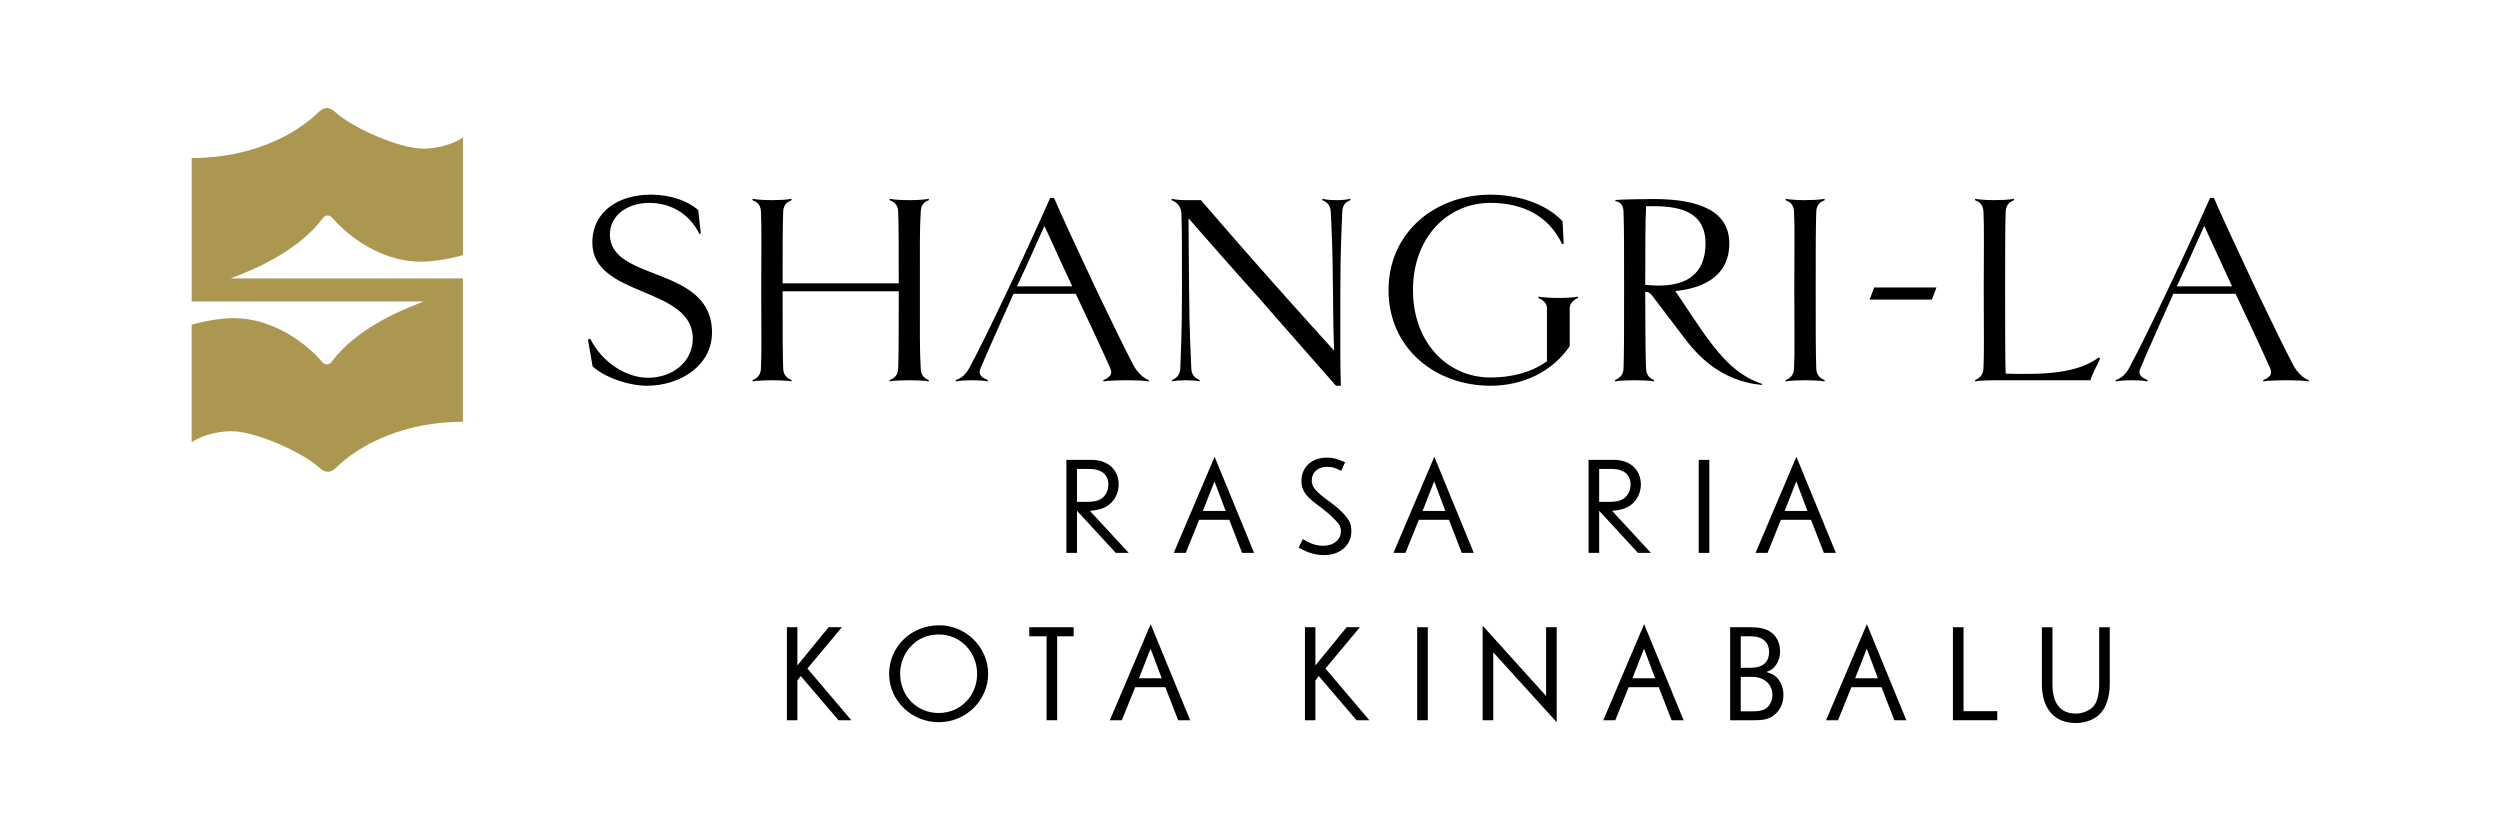<?xml version="1.0" encoding="utf-8"?>
<!-- Generator: Adobe Illustrator 15.1.0, SVG Export Plug-In . SVG Version: 6.00 Build 0)  -->
<!DOCTYPE svg PUBLIC "-//W3C//DTD SVG 1.1//EN" "http://www.w3.org/Graphics/SVG/1.1/DTD/svg11.dtd">
<svg version="1.1" id="Layer_1" xmlns="http://www.w3.org/2000/svg" xmlns:xlink="http://www.w3.org/1999/xlink" x="0px" y="0px"
	 width="226px" height="75px" viewBox="0 0 226 75" enable-background="new 0 0 226 75" xml:space="preserve">
<g>
	<g>
		<defs>
			<rect id="SVGID_1_" y="-7.511" width="226" height="90.022"/>
		</defs>
		<clipPath id="SVGID_2_">
			<use xlink:href="#SVGID_1_"  overflow="visible"/>
		</clipPath>
		<g clip-path="url(#SVGID_2_)">
			<defs>
				<rect id="SVGID_3_" y="-7.511" width="226" height="90.022"/>
			</defs>
			<clipPath id="SVGID_4_">
				<use xlink:href="#SVGID_3_"  overflow="visible"/>
			</clipPath>
			<path clip-path="url(#SVGID_4_)" d="M100.863,49.98l-3.504-3.808v3.808H96.4v-8.409h2.282c1.475,0,2.446,0.896,2.446,2.231
				c0,0.744-0.354,1.462-0.933,1.866c-0.429,0.302-0.82,0.428-1.665,0.517l3.504,3.795H100.863z M97.359,45.366h0.87
				c0.617,0,0.933-0.063,1.261-0.239c0.429-0.253,0.706-0.744,0.706-1.312c0-0.92-0.618-1.425-1.753-1.425h-1.084V45.366z"/>
			<path clip-path="url(#SVGID_4_)" d="M107.193,49.98h-1.084l3.693-8.687l3.568,8.687h-1.084l-1.16-2.988h-2.723L107.193,49.98z
				 M110.798,46.186l-1.008-2.673l-1.047,2.673H110.798z"/>
			<path clip-path="url(#SVGID_4_)" d="M117.777,48.732c0.757,0.453,1.223,0.604,1.879,0.604c0.907,0,1.563-0.555,1.563-1.311
				c0-0.416-0.126-0.644-0.643-1.147c-0.567-0.541-0.668-0.631-1.701-1.411c-0.896-0.681-1.224-1.211-1.224-2.005
				c0-1.236,0.945-2.093,2.295-2.093c0.517,0,0.895,0.087,1.651,0.416l-0.354,0.781c-0.555-0.29-0.845-0.366-1.248-0.366
				c-0.857,0-1.411,0.492-1.411,1.235c0,0.581,0.34,0.996,1.525,1.854c0.907,0.644,1.55,1.273,1.865,1.828
				c0.126,0.215,0.189,0.53,0.189,0.908c0,1.261-1.021,2.155-2.433,2.155c-0.82,0-1.476-0.189-2.333-0.681L117.777,48.732z"/>
			<path clip-path="url(#SVGID_4_)" d="M127.053,49.98h-1.084l3.693-8.687l3.568,8.687h-1.085l-1.159-2.988h-2.723L127.053,49.98z
				 M130.658,46.186l-1.008-2.673l-1.047,2.673H130.658z"/>
			<path clip-path="url(#SVGID_4_)" d="M148.071,49.98l-3.506-3.808v3.808h-0.958v-8.409h2.282c1.475,0,2.445,0.896,2.445,2.231
				c0,0.744-0.354,1.462-0.933,1.866c-0.429,0.302-0.819,0.428-1.664,0.517l3.505,3.795H148.071z M144.565,45.366h0.87
				c0.618,0,0.934-0.063,1.261-0.239c0.429-0.253,0.706-0.744,0.706-1.312c0-0.92-0.618-1.425-1.752-1.425h-1.085V45.366z"/>
			<rect x="153.564" y="41.571" clip-path="url(#SVGID_4_)" width="0.959" height="8.409"/>
			<path clip-path="url(#SVGID_4_)" d="M159.786,49.98h-1.084l3.693-8.687l3.567,8.687h-1.084l-1.16-2.988h-2.723L159.786,49.98z
				 M163.391,46.186l-1.008-2.673l-1.047,2.673H163.391z"/>
			<polygon clip-path="url(#SVGID_4_)" points="71.137,56.701 72.083,56.701 72.083,60.155 74.907,56.701 76.105,56.701 
				72.991,60.433 76.962,65.11 75.802,65.11 72.386,61.113 72.083,61.518 72.083,65.11 71.137,65.11 			"/>
			<path clip-path="url(#SVGID_4_)" d="M89.327,60.899c0,2.421-2.004,4.388-4.475,4.388c-2.458,0-4.476-1.967-4.476-4.362
				c0-2.471,1.992-4.399,4.539-4.399C87.323,56.525,89.327,58.518,89.327,60.899 M82.28,58.492c-0.58,0.642-0.908,1.512-0.908,2.395
				c0,2.029,1.501,3.568,3.48,3.568c1.967,0,3.479-1.539,3.479-3.542c0-1.968-1.525-3.556-3.429-3.556
				C83.831,57.357,82.974,57.723,82.28,58.492"/>
			<polygon clip-path="url(#SVGID_4_)" points="95.569,57.521 95.569,65.109 94.611,65.109 94.611,57.521 93.047,57.521 
				93.047,56.702 97.057,56.702 97.057,57.521 			"/>
			<path clip-path="url(#SVGID_4_)" d="M101.413,65.11h-1.084l3.693-8.687l3.568,8.687h-1.084l-1.161-2.987h-2.722L101.413,65.11z
				 M105.019,61.315l-1.009-2.673l-1.046,2.673H105.019z"/>
			<polygon clip-path="url(#SVGID_4_)" points="117.967,56.701 118.912,56.701 118.912,60.155 121.736,56.701 122.935,56.701 
				119.82,60.433 123.792,65.11 122.632,65.11 119.216,61.113 118.912,61.518 118.912,65.11 117.967,65.11 			"/>
			<rect x="128.114" y="56.701" clip-path="url(#SVGID_4_)" width="0.958" height="8.409"/>
			<polygon clip-path="url(#SVGID_4_)" points="134.989,65.11 134.031,65.11 134.031,56.563 139.768,62.916 139.768,56.701 
				140.726,56.701 140.726,65.286 134.989,58.971 			"/>
			<path clip-path="url(#SVGID_4_)" d="M146.021,65.11h-1.084l3.693-8.687l3.568,8.687h-1.085l-1.16-2.987h-2.723L146.021,65.11z
				 M149.626,61.315l-1.008-2.673l-1.048,2.673H149.626z"/>
			<path clip-path="url(#SVGID_4_)" d="M156.407,56.701h1.779c0.807,0,1.322,0.102,1.776,0.366c0.593,0.327,0.958,1.034,0.958,1.803
				c0,0.541-0.177,1.046-0.503,1.411c-0.189,0.228-0.367,0.329-0.744,0.467c0.492,0.151,0.718,0.265,0.958,0.505
				c0.365,0.378,0.592,0.958,0.592,1.575c0,0.857-0.416,1.602-1.097,1.992c-0.403,0.214-0.769,0.29-1.525,0.29h-2.194V56.701z
				 M158.261,60.369c1.085,0,1.664-0.503,1.664-1.424c0-0.907-0.604-1.425-1.664-1.425h-0.896v2.849H158.261z M158.425,64.304
				c0.555,0,0.87-0.063,1.147-0.215c0.403-0.239,0.656-0.73,0.656-1.273c0-0.944-0.757-1.625-1.79-1.625h-1.073v3.113H158.425z"/>
			<path clip-path="url(#SVGID_4_)" d="M166.157,65.11h-1.084l3.693-8.687l3.568,8.687h-1.085l-1.16-2.987h-2.723L166.157,65.11z
				 M169.763,61.315l-1.009-2.673l-1.047,2.673H169.763z"/>
			<polygon clip-path="url(#SVGID_4_)" points="176.545,65.11 176.545,56.701 177.503,56.701 177.503,64.291 180.554,64.291 
				180.554,65.11 			"/>
			<path clip-path="url(#SVGID_4_)" d="M190.723,61.832c0,1.223-0.365,2.257-0.996,2.812c-0.517,0.454-1.273,0.719-2.079,0.719
				c-1.93,0-3.063-1.298-3.063-3.53v-5.131h0.958v5.17c0,1.727,0.73,2.634,2.105,2.634c0.604,0,1.197-0.239,1.575-0.617
				c0.34-0.354,0.542-1.11,0.542-2.017v-5.17h0.958V61.832z"/>
			<path clip-path="url(#SVGID_4_)" d="M64.365,30.055c0,3.003-2.89,4.815-5.868,4.815c-1.763,0-3.933-0.813-4.925-1.755
				l-0.422-2.407l0.198-0.1c1.167,2.308,3.411,3.542,5.223,3.542c2.259,0,4.057-1.464,4.057-3.548c0-4.716-9.081-3.717-9.081-8.655
				c0-2.929,2.493-4.35,5.272-4.35c1.862,0,3.411,0.589,4.305,1.407l0.223,2.06l-0.099,0.125c-1.018-2.061-2.815-2.848-4.578-2.848
				c-1.861,0-3.535,1.067-3.535,2.855C55.136,25.513,64.365,23.975,64.365,30.055 M83.977,18.093l-0.025-0.124
				c-0.348,0.1-1.341,0.124-1.762,0.124c-0.397,0-1.39-0.024-1.738-0.124l-0.049,0.124c0.348,0.124,0.77,0.348,0.794,1.042
				c0.049,1.539,0.049,3.053,0.049,6.479H70.749c0-3.426,0-4.939,0.05-6.479c0.024-0.694,0.446-0.918,0.769-1.042l-0.024-0.124
				c-0.348,0.1-1.365,0.124-1.738,0.124c-0.396,0-1.39-0.024-1.762-0.124l-0.024,0.124c0.323,0.124,0.745,0.348,0.769,1.042
				c0.075,1.614,0.025,3.227,0.025,7.098c0,3.872,0.05,5.46-0.025,7.074c-0.024,0.694-0.446,0.917-0.769,1.067l0.024,0.099
				c0.373-0.074,1.366-0.099,1.762-0.099c0.373,0,1.39,0.025,1.738,0.099l0.024-0.099c-0.322-0.15-0.745-0.373-0.769-1.067
				c-0.05-1.613-0.05-3.177-0.05-6.974h10.498c0,3.797,0,5.361-0.049,6.974c-0.025,0.694-0.447,0.917-0.794,1.067l0.049,0.099
				c0.348-0.074,1.34-0.099,1.738-0.099c0.421,0,1.415,0.025,1.762,0.099l0.025-0.099c-0.348-0.15-0.72-0.373-0.745-1.067
				c-0.099-1.613-0.074-3.202-0.074-7.074c0-3.871-0.025-5.484,0.074-7.098C83.257,18.44,83.629,18.216,83.977,18.093
				 M120.821,18.093c-0.397,0-0.918-0.024-1.267-0.124l-0.024,0.124c0.323,0.124,0.721,0.348,0.77,1.042
				c0.074,1.614,0.174,3.227,0.198,7.098c0.025,3.054,0.05,4.046,0.101,5.46c-3.178-3.5-5.635-6.279-5.635-6.279
				s-2.457-2.753-6.402-7.321h-1.291c-0.396,0-0.993-0.024-1.34-0.124l-0.024,0.124c0.347,0.124,0.869,0.472,0.893,1.191
				c0.05,1.613,0.05,3.078,0.05,6.949c0,3.872-0.1,5.46-0.15,7.074c-0.05,0.694-0.421,0.893-0.769,1.067l0.024,0.099
				c0.348-0.074,0.844-0.099,1.241-0.099c0.373,0,0.919,0.025,1.242,0.099l0.024-0.099c-0.323-0.174-0.745-0.373-0.769-1.067
				c-0.05-1.613-0.174-3.202-0.198-7.074c-0.025-3.747-0.051-4.864-0.051-6.501c4.442,5.088,6.254,7.073,6.254,7.073
				s1.761,2.035,7.073,8.065h0.447c-0.075-1.614-0.05-4.765-0.05-8.637c0-3.871,0.124-5.484,0.174-7.098
				c0.025-0.694,0.422-0.918,0.743-1.042l-0.024-0.124C121.715,18.068,121.193,18.093,120.821,18.093 M139.099,26.81l-0.049,0.125
				c0.347,0.124,0.794,0.445,0.794,0.893v4.833c-1.414,1.019-3.228,1.465-5.113,1.465c-3.846,0-6.998-3.127-6.998-7.893
				c0-4.838,3.177-7.892,6.998-7.892c2.979,0,5.311,1.217,6.478,3.723l0.149-0.024l-0.1-2.035c-1.515-1.613-4.07-2.407-6.527-2.407
				c-4.963,0-9.207,3.375-9.207,8.636c0,5.262,4.244,8.637,9.207,8.637c2.979,0,5.609-1.29,7.172-3.574v-3.468
				c0-0.447,0.447-0.769,0.745-0.893V26.81c-0.372,0.1-1.315,0.125-1.687,0.125C140.563,26.935,139.422,26.91,139.099,26.81
				 M164.96,18.093l-0.025-0.124c-0.347,0.1-1.364,0.124-1.737,0.124c-0.396,0-1.39-0.024-1.762-0.124l-0.024,0.124
				c0.322,0.124,0.743,0.348,0.769,1.042c0.075,1.614,0.024,3.227,0.024,7.098c0,3.872,0.051,5.46-0.024,7.074
				c-0.025,0.694-0.446,0.917-0.769,1.067l0.024,0.099c0.372-0.074,1.365-0.099,1.762-0.099c0.373,0,1.391,0.025,1.737,0.099
				l0.025-0.099c-0.323-0.15-0.745-0.373-0.771-1.067c-0.049-1.613-0.049-3.202-0.049-7.074c0-3.871,0-5.484,0.049-7.098
				C164.215,18.44,164.637,18.216,164.96,18.093 M181.313,33.777c-0.049-1.588-0.049-3.673-0.049-7.545c0-3.871,0-5.484,0.049-7.098
				c0.025-0.694,0.447-0.918,0.77-1.042l-0.024-0.124c-0.348,0.1-1.365,0.124-1.737,0.124c-0.397,0-1.391-0.024-1.762-0.124
				l-0.025,0.124c0.322,0.124,0.745,0.348,0.77,1.042c0.074,1.614,0.025,3.227,0.025,7.098c0,3.872,0.049,5.46-0.025,7.074
				c-0.024,0.694-0.447,0.893-0.77,1.067l0.025,0.099c0.371-0.074,1.34-0.099,1.736-0.099h8.687c0-0.249,0.745-1.664,0.869-1.937
				l-0.124-0.124C187.767,33.777,184.714,33.877,181.313,33.777 M103.873,34.374l-0.024,0.099c-0.472-0.074-1.44-0.099-1.961-0.099
				c-0.472,0-1.737,0.025-2.134,0.099l-0.025-0.099c0.323-0.174,0.943-0.373,0.646-1.067c-0.455-1.077-2.639-5.729-3.129-6.75
				h-5.625c-0.458,1.035-2.529,5.625-2.984,6.75c-0.298,0.694,0.347,0.893,0.669,1.067l-0.024,0.099
				c-0.398-0.074-0.919-0.099-1.416-0.099c-0.471,0-0.967,0.025-1.439,0.099l-0.049-0.099c0.521-0.174,0.993-0.546,1.34-1.292
				c0.844-1.587,1.489-2.879,3.275-6.625c1.812-3.796,3.251-6.998,3.946-8.562h0.348c0.67,1.564,2.159,4.766,3.946,8.562
				c1.811,3.747,2.333,4.839,3.176,6.452C102.756,33.629,103.376,34.199,103.873,34.374 M96.931,25.885
				c-1.5-3.22-1.785-3.886-2.514-5.46c-0.72,1.558-1.202,2.746-2.483,5.46H96.931z M208.723,34.374l-0.024,0.099
				c-0.472-0.074-1.439-0.099-1.961-0.099c-0.472,0-1.737,0.025-2.135,0.099l-0.024-0.099c0.323-0.174,0.943-0.373,0.646-1.067
				c-0.455-1.077-2.639-5.729-3.129-6.75h-5.626c-0.458,1.035-2.529,5.625-2.983,6.75c-0.298,0.694,0.347,0.893,0.67,1.067
				l-0.024,0.099c-0.397-0.074-0.919-0.099-1.415-0.099c-0.472,0-0.969,0.025-1.439,0.099l-0.05-0.099
				c0.521-0.174,0.993-0.546,1.341-1.292c0.843-1.587,1.489-2.879,3.275-6.625c1.812-3.796,3.252-6.998,3.946-8.562h0.348
				c0.67,1.564,2.158,4.766,3.945,8.562c1.812,3.747,2.333,4.839,3.177,6.452C207.606,33.629,208.227,34.199,208.723,34.374
				 M201.781,25.885c-1.501-3.22-1.786-3.886-2.514-5.46c-0.722,1.558-1.202,2.746-2.484,5.46H201.781z M159.294,34.704
				l-0.019,0.093c-2.646-0.24-4.948-1.543-6.85-4.039c-1.475-1.933-2.606-3.422-3.097-4.067c-0.268-0.352-0.599-0.299-0.599-0.299
				s0,5.4,0.075,6.914c0.024,0.695,0.396,0.894,0.744,1.068l-0.024,0.099c-0.349-0.074-1.341-0.099-1.738-0.099
				c-0.372,0-1.414,0.025-1.762,0.099l-0.05-0.099c0.348-0.174,0.77-0.373,0.795-1.068c0.049-1.613,0.049-3.202,0.049-7.074
				c0-3.872,0-5.485-0.049-7.098c-0.025-0.695-0.397-0.919-0.745-0.943v-0.1c0.322-0.074,3.078-0.099,3.475-0.099
				c4.204,0,6.83,1.144,6.83,4.003c0,3.303-2.887,4.115-4.879,4.314c0.619,0.929,2.341,3.505,2.74,4.047
				c0.249,0.337,0.475,0.639,0.653,0.868C156.243,33.019,157.509,34.097,159.294,34.704 M154.178,21.995
				c0-3.49-3.526-3.357-5.372-3.357c-0.075,1.464-0.075,3.86-0.075,7.112C150.266,25.891,154.178,26.178,154.178,21.995
				 M169.012,27.083h5.634l0.412-1.095h-5.633L169.012,27.083z"/>
			<path clip-path="url(#SVGID_4_)" fill="#AC9750" d="M38.32,27.25c-2.587,0.964-6.208,2.624-8.33,5.444
				c-0.246,0.326-0.607,0.348-0.917-0.029c-0.595-0.725-3.664-3.903-7.994-3.905c-1.069,0-2.685,0.269-3.755,0.598v10.625
				c0.666-0.491,2.146-1.002,3.583-1.002c2.188,0,6.413,1.889,7.955,3.297c0.568,0.52,1.018,0.483,1.514,0
				c2.276-2.214,6.321-4.156,11.47-4.147V25.166H20.853c2.587-0.964,6.209-2.622,8.332-5.442c0.244-0.327,0.604-0.35,0.915,0.028
				c0.596,0.724,3.664,3.903,7.993,3.905c1.071,0,2.686-0.27,3.757-0.598V12.433c-0.665,0.492-2.146,1.003-3.583,1.003
				c-2.188,0-6.413-1.888-7.954-3.297c-0.57-0.519-1.018-0.483-1.515,0c-2.276,2.215-6.32,4.156-11.469,4.146V27.25H38.32z"/>
		</g>
	</g>
</g>
</svg>
